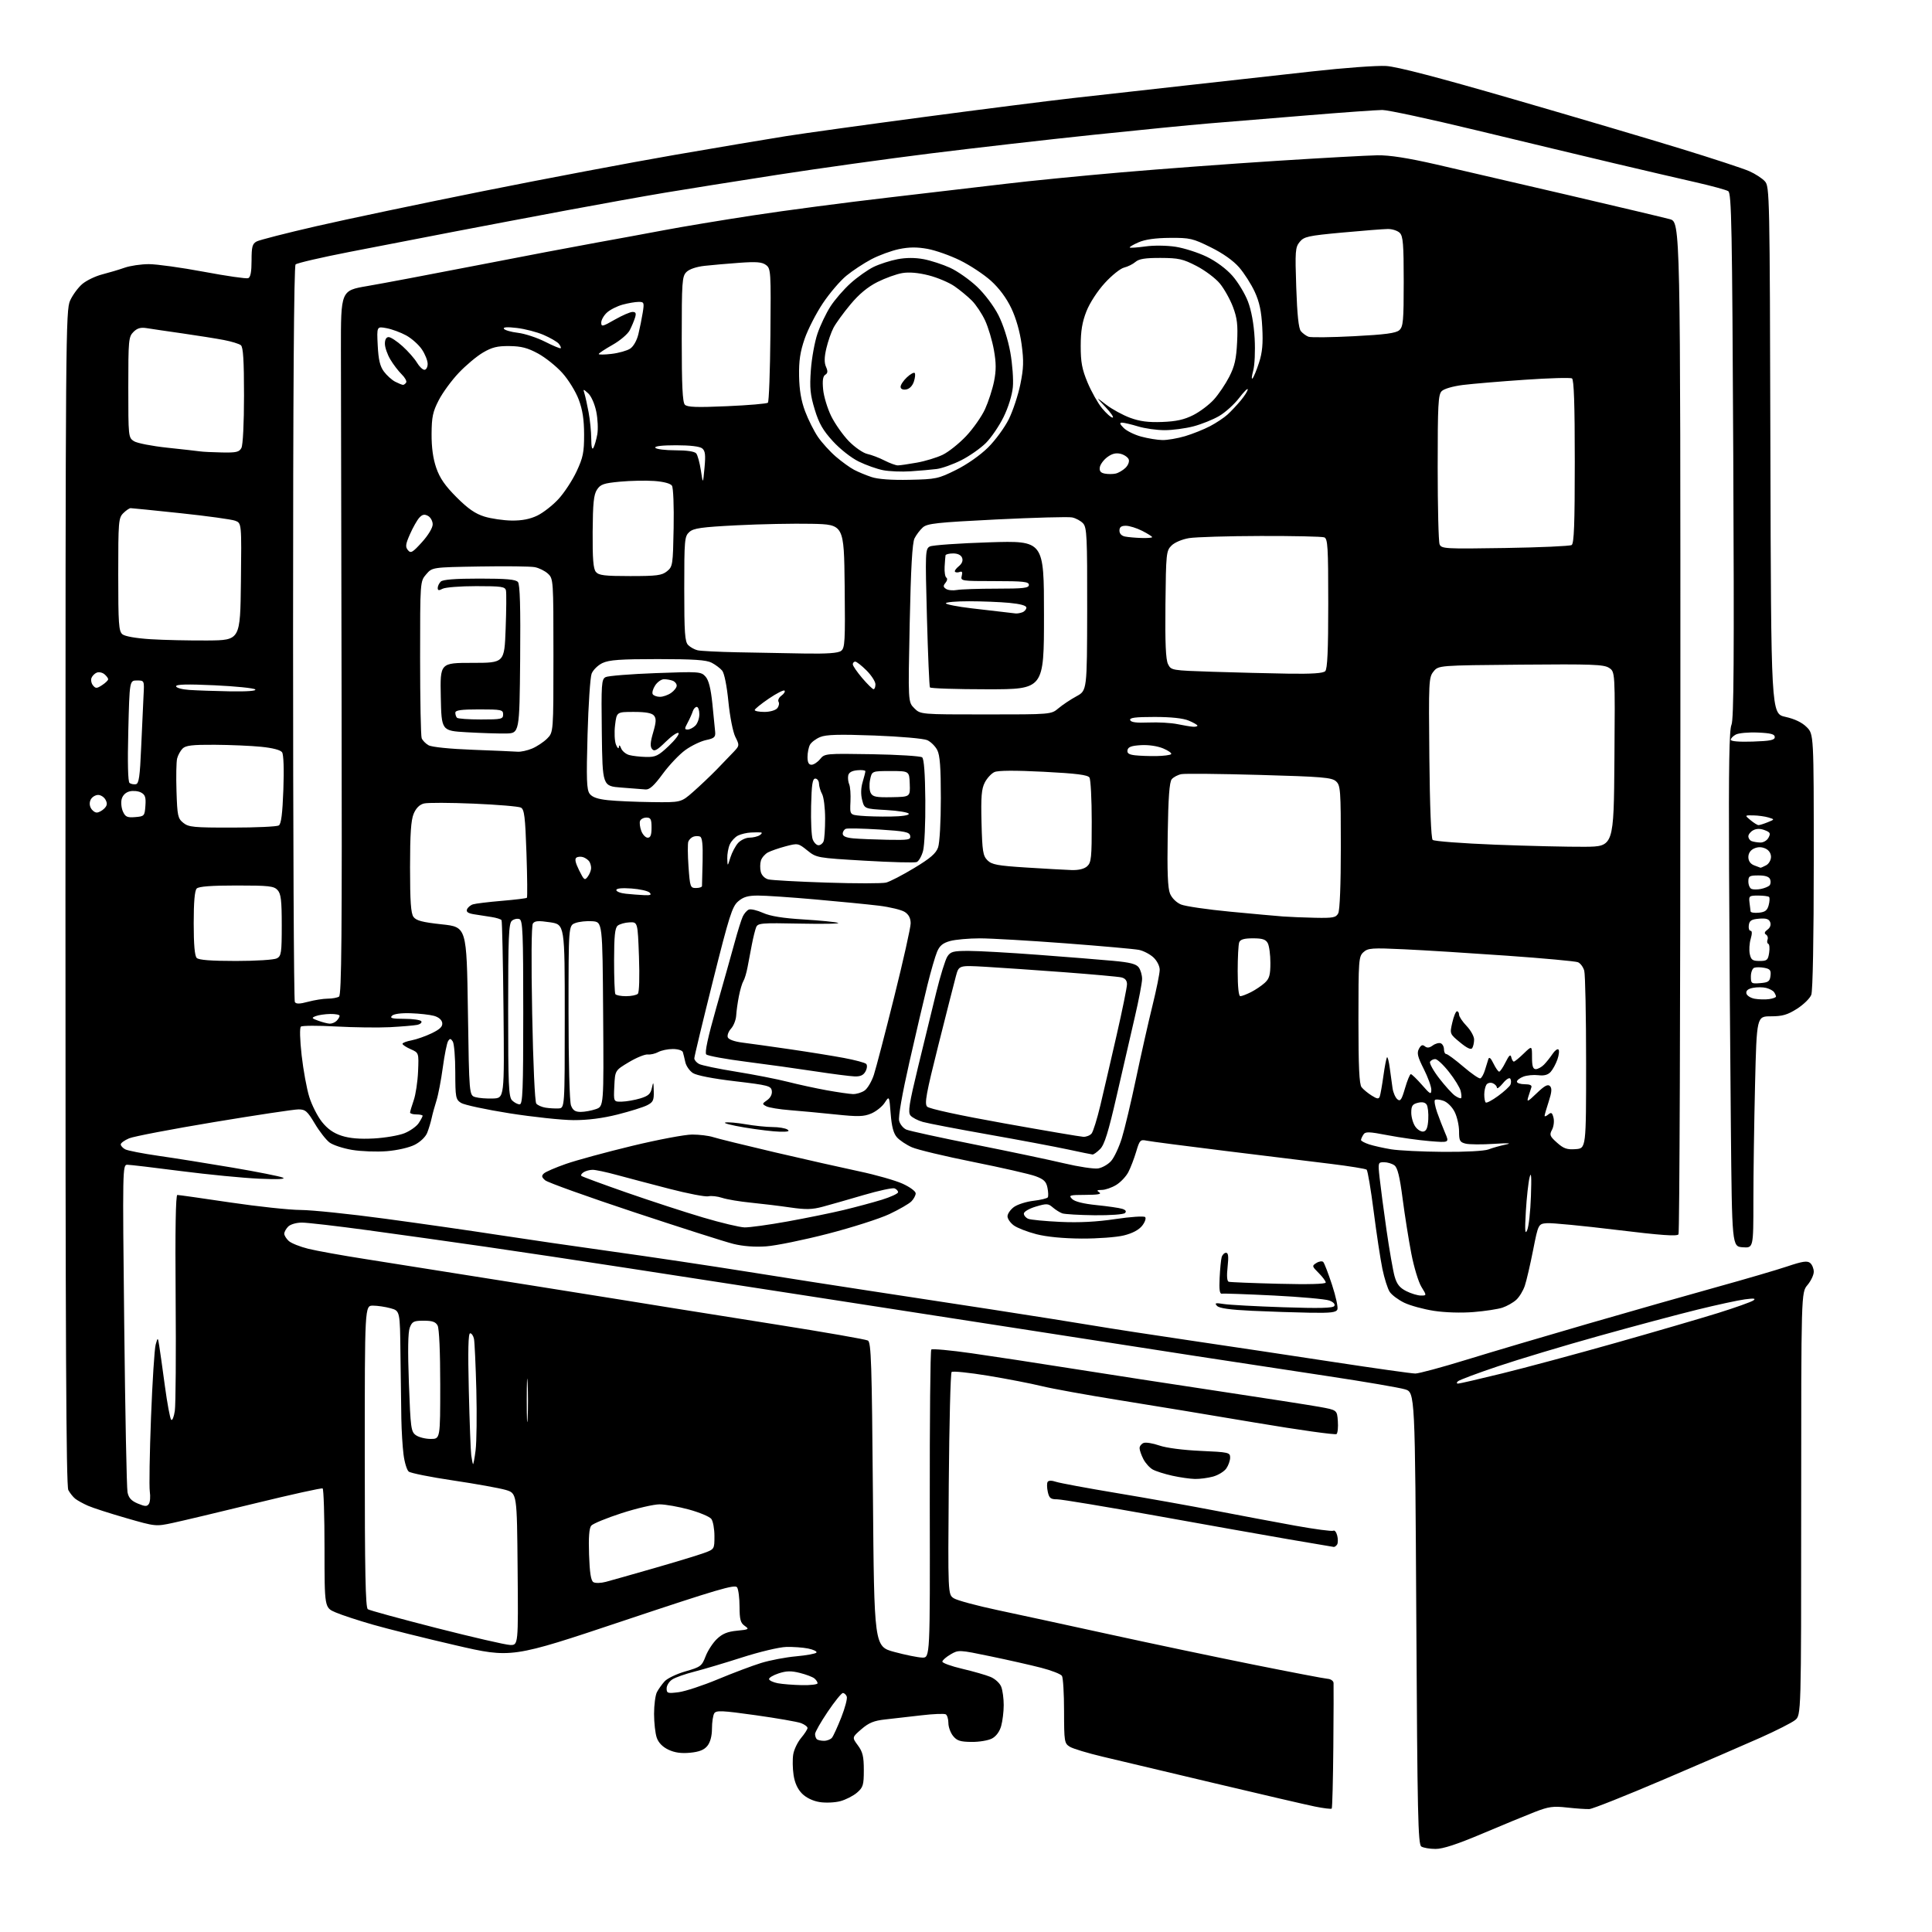 <?xml version="1.0" encoding="UTF-8" standalone="no"?>
<svg 
  version="1.1" 
  xmlns="http://www.w3.org/2000/svg" 
  xmlns:xlink="http://www.w3.org/1999/xlink" 
  xmlns:svg="http://www.w3.org/2000/svg"
  xmlns:rdf="http://www.w3.org/1999/02/22-rdf-syntax-ns#"
  xmlns:cc="http://creativecommons.org/ns#"
  xmlns:dc="http://purl.org/dc/elements/1.1/"
  viewBox="0 0 768 768"
  width="768"
  height="768"
>
<style>svg {background-color: white; }</style>"
<path stroke="none" fill="black" fill-rule="evenodd" d="M570.66,734.98C568.37,734.98 565.83,734.54 565.00,734.02C563.69,733.19 563.44,721.64 563.00,643.29C562.50,553.50 562.50,553.50 558.50,552.28C556.30,551.61 542.58,549.26 528.00,547.06C513.42,544.87 489.80,541.27 475.50,539.07C461.20,536.87 429.02,531.88 404.00,527.98C378.98,524.09 341.18,518.23 320.00,514.97C298.82,511.72 267.10,506.82 249.50,504.09C231.90,501.37 206.47,497.54 193.00,495.60C179.53,493.65 158.46,490.70 146.19,489.03C133.91,487.36 122.13,486.00 120.01,486.00C117.83,486.00 115.46,486.69 114.57,487.57C113.71,488.44 113.00,489.72 113.00,490.42C113.00,491.12 113.81,492.42 114.79,493.31C115.78,494.21 119.27,495.60 122.54,496.41C125.82,497.22 135.93,499.05 145.00,500.46C154.07,501.87 184.00,506.62 211.50,511.01C239.00,515.39 264.20,519.43 267.50,519.99C270.80,520.54 289.25,523.48 308.50,526.51C327.75,529.55 344.18,532.42 345.00,532.88C346.30,533.60 346.57,541.82 347.00,594.11C347.50,654.50 347.50,654.50 355.50,656.67C359.90,657.86 364.90,658.87 366.60,658.92C369.71,659.00 369.71,659.00 369.60,598.09C369.55,564.58 369.82,536.85 370.20,536.47C370.59,536.08 377.79,536.74 386.20,537.94C394.62,539.14 412.75,541.90 426.50,544.09C440.25,546.27 466.35,550.29 484.50,553.02C502.65,555.75 520.65,558.56 524.50,559.25C531.50,560.52 531.50,560.52 531.81,564.89C531.99,567.30 531.76,569.62 531.31,570.05C530.87,570.48 516.33,568.44 499.00,565.52C481.68,562.59 457.15,558.54 444.50,556.52C431.85,554.49 418.12,552.00 414.00,550.98C409.88,549.97 400.33,548.12 392.78,546.87C385.23,545.63 378.71,544.96 378.28,545.39C377.85,545.81 377.34,565.89 377.15,590.00C376.81,633.83 376.81,633.83 379.15,635.34C380.44,636.17 388.25,638.28 396.50,640.03C404.75,641.78 424.77,646.12 441.00,649.67C457.23,653.23 482.88,658.62 498.00,661.66C513.12,664.70 526.51,667.26 527.75,667.35C528.99,667.43 530.05,668.17 530.11,669.00C530.17,669.83 530.13,681.30 530.02,694.50C529.90,707.70 529.62,718.70 529.38,718.94C529.14,719.19 526.14,718.82 522.72,718.13C519.30,717.44 501.43,713.29 483.00,708.91C464.57,704.53 444.55,699.78 438.50,698.35C432.45,696.92 426.49,695.13 425.25,694.35C423.11,693.02 423.00,692.34 422.98,680.23C422.98,673.23 422.60,666.91 422.14,666.19C421.68,665.47 417.98,664.02 413.90,662.97C409.83,661.92 400.78,659.87 393.78,658.42C381.24,655.81 381.03,655.80 377.88,657.64C376.13,658.66 374.65,659.95 374.60,660.50C374.54,661.05 378.10,662.34 382.50,663.37C386.90,664.40 391.97,665.86 393.77,666.61C395.61,667.39 397.48,669.12 398.02,670.56C398.56,671.97 399.00,675.24 398.99,677.82C398.99,680.39 398.54,684.11 397.99,686.08C397.38,688.31 395.99,690.20 394.34,691.08C392.88,691.86 389.22,692.48 386.21,692.44C381.74,692.40 380.39,691.97 378.87,690.08C377.84,688.82 377.00,686.50 377.00,684.95C377.00,683.39 376.53,681.83 375.97,681.48C375.40,681.13 371.01,681.30 366.22,681.87C361.42,682.44 354.96,683.18 351.85,683.51C347.42,683.99 345.38,684.82 342.43,687.37C338.67,690.63 338.67,690.63 341.02,693.81C342.94,696.41 343.38,698.23 343.38,703.64C343.38,709.62 343.10,710.51 340.67,712.61C339.18,713.89 336.20,715.41 334.05,715.99C331.89,716.57 328.19,716.73 325.82,716.35C323.15,715.93 320.50,714.65 318.84,713.00C317.07,711.22 315.93,708.74 315.46,705.61C315.07,703.01 315.01,699.32 315.32,697.41C315.63,695.49 317.04,692.56 318.44,690.88C319.85,689.21 321.00,687.42 321.00,686.90C321.00,686.38 319.84,685.51 318.43,684.97C317.01,684.43 308.88,683.02 300.35,681.82C287.03,679.95 284.71,679.85 283.93,681.07C283.44,681.86 283.02,684.59 283.02,687.14C283.01,690.11 282.35,692.58 281.19,694.02C279.88,695.63 277.96,696.39 274.33,696.74C270.81,697.08 268.20,696.71 265.71,695.53C263.40,694.44 261.76,692.76 261.07,690.77C260.48,689.08 260.00,684.81 260.00,681.29C260.00,677.76 260.51,673.89 261.12,672.68C261.74,671.48 263.13,669.53 264.20,668.35C265.28,667.17 269.02,665.38 272.53,664.38C278.49,662.67 279.00,662.29 280.47,658.45C281.33,656.19 283.36,653.07 284.97,651.53C287.16,649.43 289.19,648.59 292.99,648.23C297.73,647.77 297.93,647.64 296.04,646.31C294.36,645.14 294.00,643.78 293.98,638.69C293.98,635.29 293.54,631.83 293.01,631.00C292.19,629.73 285.36,631.74 247.69,644.33C203.33,659.17 203.33,659.17 181.05,654.01C168.80,651.18 154.05,647.50 148.28,645.84C142.51,644.19 135.81,641.99 133.39,640.95C129.00,639.07 129.00,639.07 129.00,615.59C129.00,602.68 128.66,591.92 128.25,591.68C127.84,591.43 115.80,594.09 101.50,597.58C87.20,601.07 72.44,604.58 68.69,605.38C61.93,606.83 61.79,606.82 50.19,603.47C43.76,601.62 36.92,599.42 35.00,598.57C33.08,597.73 30.79,596.46 29.91,595.77C29.04,595.07 27.80,593.52 27.16,592.32C26.29,590.67 26.01,532.32 26.02,356.82C26.04,132.62 26.12,123.34 27.88,119.46C28.89,117.24 31.08,114.27 32.74,112.87C34.41,111.47 37.96,109.76 40.63,109.08C43.31,108.39 47.32,107.20 49.53,106.42C51.75,105.64 56.10,105.00 59.19,105.00C62.28,105.00 72.13,106.37 81.07,108.04C90.01,109.72 97.93,110.86 98.66,110.58C99.59,110.22 100.00,108.06 100.00,103.57C100.00,98.06 100.31,96.90 102.03,95.98C103.15,95.39 113.83,92.65 125.78,89.91C137.73,87.16 167.52,80.90 192.00,75.99C216.48,71.08 250.68,64.61 268.00,61.61C285.32,58.62 305.35,55.24 312.50,54.11C319.65,52.98 344.18,49.58 367.00,46.55C389.82,43.51 416.60,40.11 426.50,38.99C436.40,37.87 456.65,35.61 471.50,33.96C486.35,32.32 508.85,29.81 521.50,28.40C534.15,26.98 547.42,26.01 551.00,26.23C555.42,26.51 571.57,30.72 601.50,39.40C625.70,46.41 655.77,55.30 668.31,59.16C680.86,63.01 693.04,67.01 695.37,68.05C697.71,69.08 700.50,70.89 701.56,72.07C703.45,74.15 703.51,76.93 703.76,178.95C704.03,283.69 704.03,283.69 709.71,284.96C713.43,285.79 716.35,287.19 718.19,289.04C721.00,291.85 721.00,291.85 721.00,342.36C721.00,372.87 720.61,393.89 720.02,395.44C719.48,396.86 716.92,399.36 714.33,401.01C710.52,403.42 708.51,404.00 703.96,404.00C698.32,404.00 698.32,404.00 697.66,431.16C697.30,446.10 697.00,466.83 697.00,477.22C697.00,496.11 697.00,496.11 692.75,495.81C688.50,495.50 688.50,495.50 688.04,447.50C687.78,421.10 687.46,375.03 687.33,345.11C687.15,304.36 687.39,290.07 688.29,288.11C689.22,286.11 689.38,261.35 689.00,181.21C688.56,89.96 688.31,76.81 687.00,75.99C686.17,75.47 680.33,73.88 674.00,72.44C667.67,71.01 653.05,67.60 641.50,64.87C629.95,62.13 605.42,56.26 587.00,51.81C568.58,47.35 551.70,43.72 549.50,43.72C547.30,43.73 533.80,44.69 519.50,45.87C505.20,47.04 487.65,48.48 480.50,49.07C473.35,49.66 452.66,51.70 434.52,53.60C416.38,55.50 387.36,58.82 370.02,60.98C352.68,63.14 325.23,66.97 309.00,69.49C292.77,72.01 272.75,75.19 264.50,76.57C256.25,77.95 238.70,81.10 225.50,83.57C212.30,86.04 192.05,89.87 180.50,92.09C168.95,94.31 150.28,97.93 139.00,100.13C127.72,102.33 118.05,104.57 117.50,105.12C116.84,105.77 116.50,155.94 116.50,251.64C116.50,331.69 116.81,397.69 117.20,398.31C117.71,399.15 119.08,399.13 122.46,398.22C124.97,397.55 128.48,396.99 130.26,396.98C132.04,396.98 134.07,396.61 134.77,396.17C135.78,395.52 135.98,372.00 135.79,278.93C135.66,214.89 135.54,151.93 135.52,139.00C135.50,115.50 135.50,115.50 146.00,113.71C151.78,112.73 171.35,109.03 189.50,105.50C207.65,101.96 229.03,97.90 237.00,96.47C244.97,95.04 257.12,92.80 264.00,91.50C270.88,90.19 286.85,87.53 299.50,85.60C312.15,83.66 336.23,80.49 353.00,78.55C369.77,76.61 390.93,74.13 400.00,73.04C409.07,71.94 429.55,69.92 445.50,68.54C461.45,67.16 489.35,65.09 507.50,63.94C525.65,62.78 543.65,61.79 547.50,61.73C552.34,61.65 559.58,62.78 571.00,65.39C580.08,67.47 603.70,72.95 623.50,77.57C643.30,82.19 661.41,86.49 663.75,87.12C668.00,88.26 668.00,88.26 667.98,288.88C667.98,399.22 667.64,490.02 667.23,490.66C666.69,491.52 660.32,491.06 642.50,488.89C629.30,487.28 616.92,486.09 615.00,486.23C611.50,486.50 611.50,486.50 609.42,497.00C608.28,502.77 606.81,509.12 606.14,511.10C605.48,513.08 603.94,515.61 602.72,516.71C601.50,517.82 599.04,519.21 597.25,519.81C595.46,520.41 590.29,521.20 585.75,521.56C580.88,521.96 574.42,521.76 570.00,521.08C565.88,520.44 560.56,518.99 558.20,517.85C555.83,516.70 553.23,514.76 552.42,513.52C551.61,512.29 550.31,508.17 549.52,504.39C548.74,500.60 547.18,490.33 546.06,481.56C544.94,472.80 543.68,465.33 543.26,464.96C542.84,464.60 536.42,463.56 529.00,462.65C521.58,461.74 502.68,459.42 487.00,457.50C471.32,455.57 457.29,453.74 455.81,453.43C453.30,452.91 453.01,453.21 451.65,457.81C450.84,460.52 449.45,464.17 448.54,465.92C447.64,467.66 445.46,469.97 443.70,471.04C441.94,472.11 439.38,473.00 438.00,473.01C436.02,473.03 435.81,473.23 437.00,474.00C438.05,474.68 436.40,474.97 431.54,474.98C425.12,475.00 424.70,475.13 426.19,476.62C427.23,477.66 430.68,478.52 435.90,479.05C440.35,479.50 444.94,480.16 446.10,480.53C447.50,480.98 447.87,481.53 447.20,482.20C446.64,482.76 441.35,483.14 435.12,483.08C429.03,483.01 423.25,482.67 422.27,482.33C421.30,481.98 419.60,480.92 418.50,479.97C416.68,478.39 416.06,478.36 411.75,479.64C409.10,480.43 407.00,481.66 407.00,482.42C407.00,483.17 407.79,484.11 408.75,484.50C409.71,484.89 415.45,485.44 421.50,485.72C428.99,486.07 435.98,485.71 443.43,484.59C449.44,483.69 454.74,483.34 455.21,483.81C455.67,484.27 455.15,485.81 454.04,487.23C452.72,488.90 450.17,490.26 446.76,491.10C443.86,491.82 436.34,492.38 430.00,492.35C422.74,492.31 416.10,491.67 412.00,490.62C408.43,489.70 404.38,488.13 403.00,487.12C401.62,486.11 400.50,484.48 400.50,483.50C400.50,482.52 401.63,480.87 403.01,479.84C404.40,478.81 407.90,477.68 410.79,477.34C413.69,477.00 416.27,476.37 416.52,475.96C416.78,475.54 416.72,473.83 416.38,472.14C415.89,469.68 414.95,468.77 411.63,467.55C409.36,466.71 398.27,464.18 387.00,461.92C375.73,459.67 364.70,457.03 362.50,456.06C360.30,455.09 357.63,453.31 356.56,452.11C355.18,450.56 354.46,447.85 354.06,442.75C353.50,435.57 353.50,435.57 351.67,438.37C350.67,439.91 348.25,441.83 346.30,442.65C343.33,443.89 341.07,443.95 332.13,443.01C326.28,442.40 318.12,441.63 314.00,441.31C309.88,440.99 305.67,440.30 304.65,439.78C302.89,438.87 302.91,438.75 304.96,437.32C306.28,436.39 307.00,434.97 306.81,433.66C306.52,431.66 305.45,431.38 292.17,429.81C283.39,428.78 276.91,427.51 275.43,426.55C274.11,425.68 272.76,423.74 272.43,422.24C272.10,420.73 271.66,418.94 271.45,418.25C271.23,417.55 269.47,417.00 267.47,417.00C265.49,417.00 262.89,417.54 261.68,418.20C260.48,418.86 258.60,419.29 257.50,419.17C256.40,419.04 253.03,420.41 250.00,422.22C244.50,425.51 244.50,425.51 244.20,431.76C243.90,438.00 243.90,438.00 247.20,437.92C249.02,437.88 252.30,437.30 254.50,436.64C257.71,435.67 258.62,434.86 259.13,432.47C259.69,429.82 259.78,429.95 259.88,433.72C259.98,437.38 259.63,438.14 257.25,439.35C255.74,440.13 250.45,441.78 245.50,443.03C239.54,444.53 233.63,445.29 228.00,445.27C223.32,445.25 211.85,444.02 202.50,442.55C193.15,441.07 184.49,439.21 183.25,438.41C181.15,437.05 181.00,436.24 180.98,426.23C180.98,420.33 180.53,414.82 179.98,414.00C179.17,412.76 178.85,412.73 178.13,413.85C177.65,414.60 176.70,419.32 176.02,424.35C175.34,429.38 174.20,435.30 173.50,437.50C172.80,439.70 171.93,442.85 171.58,444.50C171.22,446.15 170.43,448.76 169.82,450.30C169.18,451.93 167.10,453.93 164.87,455.06C162.67,456.19 157.95,457.27 153.77,457.61C149.77,457.93 143.58,457.70 140.01,457.11C136.44,456.52 132.39,455.19 131.01,454.17C129.63,453.14 126.99,449.76 125.14,446.65C122.19,441.70 121.39,441.00 118.64,441.00C116.91,441.00 101.82,443.27 85.09,446.05C68.37,448.83 53.18,451.73 51.34,452.50C49.51,453.27 48.00,454.36 48.00,454.91C48.00,455.47 48.79,456.35 49.76,456.87C50.72,457.39 56.68,458.55 63.01,459.46C69.33,460.36 82.55,462.47 92.40,464.14C102.24,465.81 111.24,467.60 112.40,468.11C113.78,468.73 110.58,468.88 103.00,468.55C96.67,468.27 82.72,466.91 72.00,465.53C61.27,464.14 51.64,463.01 50.59,463.00C48.72,463.00 48.69,464.41 49.38,526.58C49.76,561.54 50.35,591.52 50.69,593.19C51.14,595.45 52.19,596.60 54.79,597.69C57.68,598.89 58.45,598.92 59.18,597.82C59.67,597.10 59.84,594.89 59.55,592.92C59.26,590.95 59.48,577.68 60.03,563.42C60.58,549.16 61.41,536.15 61.88,534.50C62.73,531.50 62.73,531.50 63.30,535.00C63.61,536.92 64.63,544.12 65.55,551.00C66.48,557.88 67.60,563.89 68.04,564.37C68.48,564.85 69.13,563.27 69.49,560.87C69.85,558.47 70.00,538.16 69.82,515.75C69.61,489.03 69.84,475.00 70.50,475.01C71.05,475.01 80.50,476.35 91.50,477.99C102.50,479.62 115.10,480.97 119.50,480.98C123.90,481.00 138.97,482.55 153.00,484.45C167.03,486.34 187.28,489.24 198.00,490.90C208.72,492.55 229.20,495.53 243.50,497.52C257.80,499.50 282.10,503.13 297.50,505.59C312.90,508.05 334.27,511.39 345.00,513.01C355.73,514.63 377.77,518.00 394.00,520.50C410.23,523.01 428.68,525.93 435.00,527.00C441.32,528.07 458.65,530.74 473.50,532.92C488.35,535.11 513.91,538.94 530.30,541.45C546.69,543.95 561.23,546.00 562.62,546.00C564.00,546.00 573.13,543.54 582.90,540.53C592.67,537.52 614.58,531.03 631.58,526.11C648.59,521.18 671.57,514.64 682.65,511.57C693.74,508.50 706.25,504.83 710.46,503.42C716.52,501.38 718.41,501.10 719.56,502.05C720.35,502.71 721.00,504.28 721.00,505.55C721.00,506.81 719.88,509.18 718.50,510.82C716.00,513.79 716.00,513.79 716.00,597.82C716.00,681.85 716.00,681.85 713.54,683.79C712.19,684.85 706.00,687.99 699.79,690.76C693.58,693.53 676.26,701.02 661.30,707.40C646.34,713.79 633.07,719.07 631.80,719.13C630.54,719.20 626.58,718.92 623.00,718.53C617.36,717.90 615.64,718.14 610.00,720.33C606.42,721.72 597.05,725.59 589.16,728.93C579.26,733.12 573.53,735.00 570.66,734.98zM327.54,692.00C328.76,692.00 330.20,691.44 330.74,690.75C331.29,690.06 332.95,686.42 334.44,682.65C335.92,678.89 336.90,675.18 336.60,674.40C336.31,673.63 335.61,673.00 335.06,673.00C334.51,673.00 331.80,676.35 329.03,680.45C326.26,684.56 324.00,688.53 324.00,689.29C324.00,690.05 324.30,690.97 324.67,691.33C325.03,691.70 326.33,692.00 327.54,692.00zM269.75,672.68C272.36,672.34 279.36,670.04 285.31,667.56C291.25,665.08 299.00,662.16 302.52,661.07C306.04,659.98 312.32,658.78 316.49,658.41C320.65,658.03 324.28,657.36 324.56,656.91C324.83,656.47 323.36,655.75 321.28,655.32C319.20,654.89 315.25,654.61 312.50,654.69C309.75,654.76 301.88,656.64 295.00,658.85C288.12,661.06 279.57,663.60 276.00,664.51C272.43,665.41 268.49,666.80 267.25,667.60C266.01,668.39 265.00,670.00 265.00,671.16C265.00,673.11 265.39,673.23 269.75,672.68zM318.75,669.87C322.19,669.94 325.00,669.61 325.00,669.12C325.00,668.64 324.43,667.77 323.74,667.20C323.04,666.62 320.45,665.64 317.99,665.02C314.50,664.14 312.61,664.18 309.50,665.20C307.30,665.92 305.59,666.96 305.71,667.50C305.83,668.05 307.40,668.78 309.21,669.12C311.02,669.46 315.31,669.80 318.75,669.87zM202.76,653.90C206.03,654.00 206.03,654.00 205.76,623.79C205.50,593.59 205.50,593.59 201.00,592.26C198.53,591.54 189.14,589.85 180.15,588.51C171.16,587.18 163.20,585.58 162.47,584.97C161.73,584.36 160.80,581.30 160.41,578.18C160.01,575.06 159.62,568.67 159.54,564.00C159.46,559.33 159.30,547.76 159.19,538.30C159.00,521.09 159.00,521.09 155.25,520.05C153.19,519.48 150.04,519.01 148.25,519.01C145.00,519.00 145.00,519.00 145.00,578.94C145.00,624.77 145.29,639.07 146.21,639.69C146.88,640.14 159.14,643.49 173.46,647.15C187.78,650.80 200.97,653.84 202.76,653.90zM240.87,628.80C242.87,628.27 251.47,625.83 260.00,623.38C268.52,620.93 277.41,618.23 279.75,617.38C284.00,615.83 284.00,615.83 284.00,610.61C284.00,607.73 283.44,604.66 282.75,603.78C282.06,602.89 278.10,601.23 273.94,600.08C269.78,598.94 264.48,598.00 262.17,598.00C259.86,598.00 253.07,599.58 247.09,601.51C241.11,603.45 235.68,605.68 235.02,606.48C234.20,607.47 233.92,611.15 234.16,618.00C234.40,625.17 234.90,628.32 235.87,628.92C236.64,629.40 238.85,629.34 240.87,628.80zM530.19,614.93C529.81,614.89 521.85,613.54 512.50,611.93C503.15,610.32 479.26,606.08 459.42,602.50C439.58,598.93 421.95,596.00 420.25,596.00C417.63,596.00 417.06,595.54 416.51,593.02C416.15,591.39 416.12,589.61 416.45,589.08C416.82,588.48 418.07,588.46 419.77,589.04C421.27,589.54 432.14,591.56 443.92,593.52C455.70,595.48 473.25,598.61 482.92,600.48C492.59,602.35 506.94,605.04 514.80,606.47C522.67,607.89 529.52,608.80 530.02,608.49C530.53,608.17 531.22,609.04 531.56,610.40C531.91,611.77 531.89,613.36 531.54,613.94C531.18,614.52 530.57,614.97 530.19,614.93zM475.00,587.91C473.07,587.87 469.02,587.29 466.00,586.62C462.98,585.95 459.49,584.85 458.26,584.17C457.03,583.50 455.34,581.63 454.51,580.02C453.68,578.41 453.00,576.45 453.00,575.66C453.00,574.86 453.72,573.94 454.60,573.60C455.48,573.26 458.29,573.72 460.85,574.61C463.59,575.57 470.32,576.44 477.25,576.75C488.43,577.25 489.00,577.38 489.00,579.41C489.00,580.59 488.31,582.54 487.47,583.74C486.63,584.94 484.27,586.39 482.22,586.96C480.17,587.52 476.93,587.95 475.00,587.91zM189.06,576.50C189.47,573.20 189.60,562.40 189.35,552.50C189.09,542.60 188.67,533.49 188.42,532.25C188.17,531.01 187.48,530.00 186.89,530.00C186.13,530.00 185.98,536.84 186.36,552.75C186.66,565.26 187.10,576.85 187.33,578.50C187.56,580.15 187.87,581.73 188.02,582.00C188.17,582.27 188.64,579.80 189.06,576.50zM171.22,572.00C175.00,572.00 175.00,572.00 175.00,550.43C175.00,537.48 174.59,528.10 173.96,526.93C173.18,525.46 171.86,525.00 168.44,525.00C164.47,525.00 163.83,525.32 162.89,527.75C162.18,529.59 162.06,536.91 162.54,549.78C163.20,567.81 163.38,569.15 165.35,570.53C166.50,571.34 169.14,572.00 171.22,572.00zM209.74,563.79C209.93,560.11 209.93,553.81 209.74,549.79C209.55,545.78 209.40,548.80 209.39,556.50C209.39,564.20 209.55,567.48 209.74,563.79zM579.62,550.00C580.19,550.00 588.04,548.19 597.07,545.97C606.11,543.76 626.33,538.32 642.00,533.89C657.67,529.46 676.12,524.07 683.00,521.93C689.88,519.78 696.17,517.53 697.00,516.94C698.11,516.14 697.24,516.03 693.62,516.51C690.93,516.87 682.42,518.71 674.71,520.61C667.00,522.50 649.40,527.20 635.60,531.06C621.79,534.91 603.75,540.33 595.50,543.11C587.25,545.88 580.07,548.57 579.55,549.08C578.95,549.66 578.98,550.00 579.62,550.00zM520.78,521.83C515.13,521.74 504.78,521.39 497.79,521.07C488.97,520.66 484.68,520.06 483.79,519.11C482.71,517.96 483.14,517.84 486.50,518.37C488.70,518.72 499.32,519.29 510.10,519.65C524.46,520.13 529.88,520.00 530.41,519.15C530.84,518.45 530.08,517.60 528.44,516.98C526.97,516.42 517.03,515.53 506.35,514.99C495.67,514.46 486.38,514.13 485.72,514.26C484.84,514.43 484.59,512.70 484.82,508.00C484.99,504.43 485.36,500.71 485.63,499.75C485.91,498.79 486.69,498.00 487.37,498.00C488.28,498.00 488.44,499.49 487.99,503.60C487.59,507.21 487.75,509.32 488.44,509.52C489.02,509.70 497.94,510.06 508.25,510.32C520.09,510.62 527.00,510.44 527.00,509.82C527.00,509.28 525.74,507.58 524.20,506.04C521.50,503.35 521.47,503.19 523.31,502.04C524.37,501.38 525.59,501.21 526.02,501.67C526.45,502.13 528.02,506.21 529.51,510.75C531.00,515.29 531.95,519.67 531.64,520.50C531.17,521.71 529.11,521.97 520.78,521.83zM564.83,515.00C567.16,515.00 567.16,515.00 565.04,511.56C563.87,509.67 562.06,503.71 561.02,498.31C559.98,492.92 558.42,483.10 557.56,476.50C556.42,467.69 555.55,464.17 554.31,463.25C553.38,462.56 551.52,462.00 550.18,462.00C547.78,462.00 547.75,462.11 548.42,468.25C548.79,471.69 550.02,480.98 551.15,488.90C552.29,496.82 553.74,505.14 554.38,507.40C555.27,510.51 556.39,511.92 559.03,513.25C560.94,514.21 563.55,515.00 564.83,515.00zM304.53,495.45C300.04,495.77 295.34,495.41 291.50,494.46C288.20,493.64 270.43,487.96 252.00,481.85C233.57,475.74 217.70,470.04 216.72,469.19C215.28,467.93 215.19,467.41 216.22,466.45C216.92,465.80 220.88,464.10 225.00,462.66C229.12,461.22 240.92,458.01 251.22,455.52C261.52,453.03 272.28,451.00 275.15,451.00C278.01,451.00 281.74,451.46 283.43,452.01C285.12,452.57 296.18,455.29 308.00,458.06C319.82,460.82 334.90,464.22 341.50,465.62C348.10,467.01 355.86,469.22 358.75,470.52C361.66,471.83 364.00,473.55 364.00,474.37C364.00,475.19 363.22,476.64 362.27,477.59C361.32,478.54 357.38,480.81 353.52,482.63C349.66,484.45 338.64,487.97 329.03,490.45C319.42,492.93 308.40,495.18 304.53,495.45zM607.08,489.00C607.70,487.62 608.37,481.55 608.57,475.50C608.84,467.64 608.69,465.50 608.04,468.00C607.55,469.93 606.88,476.00 606.55,481.50C606.10,489.30 606.22,490.95 607.08,489.00zM296.00,487.91C297.93,487.95 305.57,486.90 313.00,485.56C320.43,484.22 330.47,482.17 335.32,481.01C340.17,479.84 347.03,478.00 350.57,476.91C354.11,475.81 357.00,474.47 357.00,473.93C357.00,473.38 356.37,472.70 355.60,472.40C354.83,472.10 349.32,473.29 343.35,475.04C337.38,476.80 330.10,478.87 327.17,479.66C322.86,480.83 320.39,480.89 314.17,479.99C309.95,479.37 302.90,478.52 298.50,478.08C294.10,477.65 288.96,476.79 287.08,476.17C285.21,475.55 282.73,475.27 281.58,475.55C280.44,475.82 273.43,474.48 266.00,472.55C258.57,470.63 249.16,468.14 245.07,467.03C240.98,465.91 236.70,465.01 235.57,465.02C234.43,465.02 232.84,465.45 232.03,465.96C231.22,466.47 230.80,467.13 231.10,467.43C231.40,467.73 239.48,470.71 249.07,474.06C258.66,477.40 272.35,481.87 279.50,483.98C286.65,486.10 294.07,487.87 296.00,487.91zM436.50,464.47C438.15,464.21 440.50,462.87 441.71,461.49C442.93,460.10 444.84,456.02 445.95,452.42C447.07,448.81 449.61,438.13 451.60,428.68C453.59,419.23 456.52,406.24 458.11,399.81C459.70,393.38 461.00,386.94 461.00,385.51C461.00,384.01 459.93,381.91 458.49,380.57C457.10,379.29 454.52,377.95 452.74,377.59C450.96,377.24 437.80,376.06 423.50,374.98C409.20,373.90 393.90,373.01 389.50,373.01C385.10,373.01 379.78,373.49 377.67,374.07C374.77,374.88 373.51,375.93 372.49,378.38C371.74,380.17 370.02,386.10 368.67,391.56C367.31,397.03 364.08,410.84 361.49,422.25C358.63,434.87 357.03,443.99 357.42,445.53C357.77,446.93 359.06,448.50 360.28,449.03C361.50,449.56 373.75,452.23 387.50,454.97C401.25,457.71 417.23,461.07 423.00,462.44C428.77,463.81 434.85,464.72 436.50,464.47zM434.30,458.93C433.86,458.89 429.45,457.99 424.50,456.92C419.55,455.86 405.38,453.19 393.00,451.00C380.62,448.81 368.86,446.56 366.86,445.99C364.86,445.43 362.64,444.27 361.93,443.42C360.87,442.14 361.38,438.83 364.93,424.19C367.29,414.46 370.55,401.10 372.17,394.50C373.79,387.90 375.78,381.49 376.58,380.25C377.87,378.27 378.89,378.00 385.05,378.00C388.91,378.00 401.38,378.70 412.78,379.56C424.18,380.41 437.52,381.48 442.43,381.94C449.24,382.56 451.66,383.19 452.68,384.57C453.40,385.57 454.00,387.62 454.00,389.13C454.00,390.64 452.71,397.41 451.13,404.19C449.56,410.96 446.31,425.05 443.92,435.50C440.58,450.07 439.05,455.02 437.33,456.75C436.10,457.99 434.73,458.97 434.30,458.93zM573.68,457.88C582.49,457.95 590.05,457.54 591.68,456.92C593.23,456.32 596.30,455.45 598.50,454.99C601.23,454.41 599.76,454.32 593.84,454.70C589.07,455.01 584.01,454.97 582.59,454.61C580.31,454.04 580.00,453.45 580.00,449.73C580.00,447.40 579.21,443.93 578.25,442.01C577.24,439.99 575.35,438.12 573.77,437.57C572.27,437.05 570.75,436.91 570.41,437.26C570.06,437.61 570.46,439.83 571.29,442.20C572.12,444.56 573.55,448.24 574.46,450.37C576.13,454.25 576.13,454.25 568.32,453.61C564.02,453.26 556.53,452.21 551.69,451.28C544.01,449.81 542.75,449.78 541.95,451.05C541.44,451.85 541.02,452.80 541.02,453.17C541.01,453.54 542.46,454.32 544.25,454.91C546.04,455.49 549.98,456.37 553.00,456.87C556.02,457.36 565.33,457.82 573.68,457.88zM626.33,456.80C630.50,456.50 630.50,456.50 630.50,422.50C630.50,403.80 630.17,387.31 629.76,385.86C629.35,384.41 628.23,382.90 627.26,382.50C626.29,382.10 613.58,380.93 599.00,379.90C584.42,378.87 566.09,377.72 558.25,377.36C545.34,376.75 543.81,376.86 542.00,378.50C540.10,380.22 540.00,381.58 540.00,405.46C540.00,424.08 540.32,431.03 541.25,432.19C541.94,433.06 543.73,434.54 545.24,435.49C547.46,436.89 548.08,436.96 548.48,435.86C548.75,435.11 549.41,431.41 549.93,427.64C550.45,423.87 551.10,420.57 551.36,420.30C551.63,420.04 552.13,422.00 552.47,424.66C552.81,427.32 553.31,430.92 553.57,432.65C553.84,434.38 554.69,436.33 555.48,436.98C556.66,437.96 557.17,437.21 558.52,432.58C559.41,429.51 560.45,426.99 560.82,426.98C561.19,426.98 563.17,428.89 565.22,431.23C568.53,435.03 568.94,435.25 568.97,433.22C568.99,431.97 567.64,428.25 565.98,424.95C563.52,420.09 563.16,418.58 564.05,416.92C564.85,415.42 565.48,415.15 566.40,415.92C567.30,416.66 568.21,416.57 569.54,415.59C570.57,414.84 572.00,414.45 572.71,414.72C573.42,414.99 574.00,416.07 574.00,417.11C574.00,418.15 574.41,419.00 574.92,419.00C575.42,419.00 578.46,421.25 581.67,423.99C584.88,426.74 587.92,428.84 588.44,428.68C588.95,428.51 589.78,427.05 590.27,425.44C590.76,423.82 591.37,421.83 591.64,421.02C591.96,420.01 592.62,420.57 593.68,422.77C594.54,424.54 595.56,426.00 595.94,426.00C596.32,426.00 597.47,424.31 598.49,422.25C599.86,419.49 600.46,418.96 600.75,420.25C600.97,421.21 601.43,422.00 601.78,422.00C602.12,422.00 603.89,420.56 605.70,418.80C609.00,415.61 609.00,415.61 609.00,420.30C609.00,423.81 609.38,425.00 610.50,425.00C611.33,425.00 612.79,424.20 613.75,423.23C614.71,422.25 616.24,420.34 617.14,418.98C618.04,417.62 619.11,416.81 619.51,417.20C619.91,417.58 619.72,419.35 619.10,421.13C618.48,422.91 617.27,425.15 616.41,426.10C615.33,427.29 613.80,427.70 611.49,427.41C609.65,427.19 606.98,427.44 605.57,427.97C604.16,428.51 603.00,429.41 603.00,429.98C603.00,430.54 604.40,431.00 606.11,431.00C608.18,431.00 609.06,431.42 608.74,432.25C608.49,432.94 607.94,434.62 607.52,436.00C606.85,438.24 607.21,438.08 610.89,434.55C613.96,431.60 615.28,430.88 616.13,431.73C616.98,432.58 616.86,434.14 615.64,437.87C614.74,440.62 614.00,443.18 614.00,443.56C614.00,443.94 614.66,443.70 615.46,443.03C616.66,442.04 617.03,442.27 617.54,444.32C617.89,445.69 617.62,447.84 616.95,449.09C615.86,451.13 616.07,451.68 618.94,454.24C621.58,456.59 622.90,457.05 626.33,456.80zM148.58,452.56C153.02,452.32 158.51,451.38 160.77,450.48C163.03,449.57 165.58,447.76 166.44,446.45C167.30,445.14 168.00,443.83 168.00,443.54C168.00,443.24 166.88,443.00 165.50,443.00C164.12,443.00 163.01,442.66 163.01,442.25C163.02,441.84 163.67,439.66 164.45,437.41C165.24,435.16 166.02,429.98 166.19,425.91C166.50,418.50 166.50,418.50 163.25,417.07C161.46,416.28 160.00,415.32 160.00,414.93C160.00,414.54 161.62,413.92 163.61,413.55C165.59,413.17 169.21,411.90 171.65,410.72C174.94,409.11 176.01,408.06 175.79,406.60C175.61,405.39 174.35,404.32 172.50,403.81C170.85,403.36 166.70,402.89 163.27,402.78C159.44,402.65 156.56,403.04 155.82,403.78C154.86,404.74 155.92,405.00 160.74,405.00C164.12,405.00 167.15,405.44 167.48,405.97C167.81,406.50 167.05,407.15 165.79,407.41C164.53,407.66 159.68,408.07 155.00,408.32C150.32,408.56 140.65,408.43 133.50,408.04C126.35,407.64 120.10,407.67 119.61,408.10C119.08,408.56 119.21,413.30 119.91,419.53C120.57,425.38 121.93,432.81 122.94,436.04C123.94,439.27 126.20,443.73 127.96,445.95C130.19,448.76 132.57,450.44 135.83,451.49C139.03,452.52 143.05,452.86 148.58,452.56zM430.63,451.90C431.80,451.95 433.28,451.37 433.92,450.60C434.56,449.83 436.13,444.77 437.42,439.35C438.71,433.93 441.61,421.39 443.88,411.47C446.15,401.55 448.00,392.45 448.00,391.24C448.00,389.77 447.25,388.87 445.75,388.53C444.51,388.24 434.27,387.32 423.00,386.47C411.73,385.63 397.70,384.66 391.83,384.32C381.16,383.71 381.16,383.71 379.99,388.03C379.35,390.41 376.21,402.74 373.02,415.43C368.16,434.75 367.44,438.73 368.55,439.91C369.36,440.76 381.39,443.37 399.19,446.55C415.31,449.44 429.46,451.84 430.63,451.90zM310.00,449.87C307.52,449.82 301.23,449.07 296.00,448.20C290.77,447.33 287.32,446.44 288.33,446.22C289.34,446.00 292.97,446.31 296.41,446.91C299.85,447.51 304.65,448.01 307.08,448.02C309.51,448.02 312.18,448.47 313.00,449.00C314.08,449.70 313.25,449.94 310.00,449.87zM565.85,449.80C567.04,449.57 567.57,448.24 567.76,444.99C567.90,442.52 567.61,439.88 567.12,439.11C566.52,438.20 565.33,437.95 563.61,438.38C561.46,438.92 561.00,439.62 561.00,442.30C561.00,444.09 561.72,446.58 562.60,447.83C563.47,449.09 564.94,449.97 565.85,449.80zM230.83,442.00C232.41,442.00 235.12,441.50 236.86,440.90C240.02,439.80 240.02,439.80 239.76,403.15C239.50,366.50 239.50,366.50 235.44,366.20C233.21,366.04 230.17,366.36 228.69,366.93C226.00,367.95 226.00,367.95 226.00,402.41C226.00,422.38 226.41,437.95 226.98,439.43C227.71,441.37 228.66,442.00 230.83,442.00zM222.00,440.62C224.50,440.50 224.50,440.50 224.50,404.00C224.50,367.50 224.50,367.50 218.64,366.62C214.03,365.93 212.58,366.03 211.83,367.12C211.25,367.97 211.14,381.79 211.55,403.00C211.92,422.74 212.62,438.01 213.18,438.69C213.71,439.35 215.35,440.07 216.82,440.31C218.30,440.55 220.62,440.69 222.00,440.62zM206.57,439.00C207.78,439.00 208.00,433.46 208.00,402.47C208.00,370.78 207.80,365.86 206.49,365.36C205.66,365.04 204.31,365.33 203.49,366.01C202.22,367.06 202.00,372.41 202.00,401.55C202.00,431.41 202.20,436.06 203.57,437.43C204.44,438.29 205.79,439.00 206.57,439.00zM595.51,435.67C597.90,433.93 600.11,431.90 600.43,431.16C600.75,430.42 600.72,429.36 600.38,428.80C600.02,428.22 598.73,429.02 597.41,430.64C596.12,432.21 595.06,432.99 595.04,432.36C595.02,431.73 594.25,430.93 593.33,430.57C592.41,430.22 591.29,430.51 590.85,431.22C590.40,431.92 590.02,433.66 590.02,435.08C590.01,436.50 590.26,437.93 590.59,438.25C590.91,438.58 593.13,437.41 595.51,435.67zM196.00,436.67C200.50,436.50 200.50,436.50 200.15,401.50C199.96,382.25 199.61,366.18 199.37,365.79C199.13,365.40 197.37,364.84 195.46,364.54C193.56,364.24 190.45,363.76 188.55,363.46C186.09,363.08 185.25,362.51 185.64,361.50C185.94,360.72 187.01,359.81 188.02,359.49C189.03,359.17 194.17,358.55 199.44,358.10C204.72,357.66 209.22,357.11 209.45,356.88C209.68,356.66 209.60,348.69 209.28,339.19C208.79,324.72 208.43,321.77 207.08,321.04C206.20,320.57 197.76,319.86 188.34,319.46C178.92,319.06 170.00,319.03 168.54,319.40C166.76,319.85 165.39,321.22 164.43,323.50C163.37,326.05 163.00,331.54 163.00,344.78C163.00,358.32 163.33,363.07 164.37,364.49C165.44,365.96 167.92,366.61 175.62,367.44C185.50,368.50 185.50,368.50 186.00,401.96C186.50,435.41 186.50,435.41 189.00,436.13C190.38,436.52 193.53,436.77 196.00,436.67zM580.81,436.52C581.05,436.29 580.96,434.99 580.63,433.64C580.29,432.30 578.20,428.90 575.98,426.10C573.77,423.29 571.32,421.00 570.54,421.00C569.76,421.00 568.83,421.47 568.47,422.05C568.12,422.62 569.74,425.57 572.08,428.61C574.42,431.64 577.25,434.76 578.36,435.54C579.47,436.32 580.57,436.76 580.81,436.52zM339.03,434.91C340.42,434.96 342.52,434.32 343.70,433.50C344.88,432.67 346.53,429.86 347.38,427.25C348.23,424.64 351.87,410.70 355.46,396.28C359.06,381.86 362.00,368.70 362.00,367.05C362.00,365.01 361.25,363.56 359.68,362.53C358.40,361.69 353.79,360.57 349.43,360.03C345.07,359.50 333.62,358.37 324.00,357.53C314.38,356.68 304.16,355.99 301.31,356.00C297.33,356.00 295.48,356.54 293.43,358.31C291.05,360.35 289.89,364.04 283.37,390.04C279.32,406.23 276.00,420.02 276.00,420.70C276.00,421.38 276.85,422.39 277.90,422.95C278.94,423.50 285.58,424.89 292.65,426.02C299.72,427.16 308.92,428.96 313.11,430.03C317.29,431.10 324.27,432.61 328.61,433.40C332.95,434.18 337.64,434.86 339.03,434.91zM339.71,427.89C337.95,427.83 330.88,426.92 324.00,425.87C317.12,424.82 304.81,423.10 296.63,422.06C288.46,421.02 281.31,419.71 280.75,419.15C280.07,418.47 281.38,412.38 284.81,400.32C287.60,390.52 290.86,378.93 292.05,374.57C293.23,370.21 294.67,365.63 295.24,364.38C295.81,363.13 296.92,361.86 297.70,361.56C298.49,361.26 301.02,361.86 303.32,362.89C306.21,364.19 311.20,365.00 319.47,365.50C326.05,365.90 332.21,366.51 333.16,366.86C334.11,367.21 327.33,367.34 318.09,367.15C302.50,366.83 301.24,366.94 300.56,368.65C300.16,369.67 299.40,372.75 298.87,375.50C298.35,378.25 297.57,382.32 297.15,384.54C296.73,386.76 295.99,389.22 295.50,390.00C295.01,390.78 294.22,393.47 293.73,395.96C293.23,398.46 292.75,401.92 292.65,403.66C292.55,405.40 291.64,407.74 290.62,408.87C289.59,410.00 289.00,411.57 289.31,412.36C289.64,413.22 291.98,414.06 295.18,414.46C298.11,414.82 306.57,416.01 314.00,417.09C321.43,418.17 331.09,419.73 335.47,420.55C339.85,421.37 343.83,422.43 344.31,422.91C344.81,423.41 344.70,424.69 344.06,425.89C343.24,427.41 342.03,427.97 339.71,427.89zM585.23,416.64C584.74,417.40 583.16,416.66 580.39,414.37C576.28,410.98 576.28,410.97 577.31,406.49C577.87,404.02 578.71,402.00 579.17,402.00C579.63,402.00 580.00,402.61 580.00,403.35C580.00,404.10 581.35,406.12 583.00,407.84C584.65,409.57 585.99,412.00 585.98,413.24C585.98,414.48 585.64,416.01 585.23,416.64zM131.05,406.92C131.90,406.96 133.14,406.46 133.80,405.80C134.46,405.14 135.00,404.24 135.00,403.80C135.00,403.36 133.31,403.03 131.25,403.07C129.19,403.11 126.61,403.49 125.53,403.91C123.74,404.61 123.84,404.79 126.53,405.76C128.16,406.36 130.20,406.88 131.05,406.92zM703.25,397.16C704.76,396.95 705.99,396.49 705.98,396.14C705.98,395.79 705.64,395.01 705.23,394.41C704.83,393.81 703.42,393.05 702.10,392.72C700.78,392.38 698.40,392.37 696.80,392.69C694.85,393.08 694.01,393.79 694.21,394.88C694.39,395.76 695.86,396.72 697.51,397.02C699.16,397.31 701.74,397.38 703.25,397.16zM248.86,396.00C250.92,396.00 253.03,395.57 253.55,395.05C254.11,394.50 254.29,388.41 254.00,380.30C253.50,366.50 253.50,366.50 250.22,366.65C248.42,366.73 246.31,367.33 245.53,367.97C244.45,368.87 244.12,372.12 244.11,381.75C244.10,388.67 244.33,394.72 244.61,395.17C244.89,395.63 246.80,396.00 248.86,396.00zM493.05,396.00C493.63,396.00 495.54,395.27 497.30,394.38C499.06,393.49 501.51,391.84 502.75,390.71C504.60,389.02 505.00,387.59 505.00,382.76C505.00,379.52 504.53,376.00 503.96,374.93C503.16,373.43 501.85,373.00 498.07,373.00C494.56,373.00 493.05,373.44 492.61,374.58C492.27,375.45 492.00,380.63 492.00,386.08C492.00,392.34 492.39,396.00 493.05,396.00zM699.75,390.81C702.96,390.54 703.54,390.12 703.80,387.88C704.06,385.71 703.63,385.16 701.37,384.73C699.86,384.44 698.04,384.43 697.31,384.71C696.59,384.99 696.00,386.54 696.00,388.17C696.00,390.97 696.19,391.10 699.75,390.81zM93.77,382.00C101.76,382.00 108.99,381.54 110.07,380.96C111.81,380.03 112.00,378.77 112.00,367.79C112.00,357.90 111.69,355.32 110.35,353.83C108.89,352.22 106.96,352.00 94.05,352.00C83.99,352.00 79.02,352.38 78.20,353.20C77.39,354.01 77.00,358.53 77.00,367.00C77.00,375.47 77.39,379.99 78.20,380.80C79.02,381.62 83.93,382.00 93.77,382.00zM699.47,382.00C702.43,382.00 702.82,381.66 703.26,378.75C703.53,376.96 703.38,375.36 702.93,375.19C702.48,375.01 702.34,374.27 702.62,373.54C702.91,372.80 702.63,371.89 702.01,371.51C701.24,371.03 701.42,370.41 702.60,369.55C703.67,368.77 704.08,367.64 703.67,366.58C703.18,365.31 702.07,364.96 699.26,365.19C696.24,365.44 695.44,365.94 695.18,367.75C695.00,368.99 695.31,370.00 695.86,370.00C696.52,370.00 696.53,371.12 695.92,373.25C695.40,375.04 695.24,377.74 695.57,379.25C696.07,381.58 696.67,382.00 699.47,382.00zM522.71,364.83C529.92,364.98 531.06,364.76 531.96,363.07C532.60,361.88 533.00,351.64 533.00,336.72C533.00,313.94 532.87,312.19 531.08,310.58C529.41,309.06 525.59,308.74 500.69,308.04C485.02,307.60 471.05,307.46 469.63,307.73C468.22,308.00 466.48,308.91 465.78,309.76C464.86,310.87 464.41,317.01 464.18,331.76C463.94,346.49 464.20,353.07 465.10,355.23C465.83,357.00 467.63,358.78 469.46,359.55C471.17,360.26 479.98,361.55 489.04,362.41C498.09,363.27 507.52,364.13 510.00,364.31C512.48,364.50 518.20,364.73 522.71,364.83zM699.18,362.81C701.67,362.57 702.52,361.91 703.08,359.81C703.47,358.34 703.54,356.87 703.23,356.56C702.92,356.25 700.97,356.00 698.89,356.00C695.36,356.00 695.14,356.18 695.45,358.75C695.63,360.26 695.82,361.87 695.89,362.31C695.95,362.76 697.43,362.99 699.18,362.81zM255.95,355.83C258.61,355.96 259.13,355.73 258.21,354.81C257.56,354.16 254.32,353.43 251.01,353.19C247.17,352.92 245.00,353.14 245.00,353.82C245.00,354.40 246.69,355.06 248.75,355.27C250.81,355.49 254.05,355.74 255.95,355.83zM700.00,353.37C701.38,353.09 702.90,352.47 703.38,352.00C703.87,351.52 703.99,350.43 703.66,349.57C703.26,348.50 701.77,348.00 699.03,348.00C695.43,348.00 695.00,348.26 695.00,350.42C695.00,351.75 695.56,353.07 696.25,353.36C696.94,353.65 698.62,353.65 700.00,353.37zM276.65,353.00C277.94,353.00 279.02,352.66 279.05,352.25C279.08,351.84 279.19,347.34 279.30,342.26C279.44,335.64 279.15,332.89 278.25,332.54C277.56,332.28 276.36,332.31 275.58,332.61C274.79,332.91 273.92,333.78 273.62,334.54C273.33,335.30 273.36,339.77 273.69,344.46C274.27,352.59 274.41,353.00 276.65,353.00zM352.24,350.84C353.75,350.46 358.77,347.86 363.40,345.06C369.85,341.17 372.07,339.25 372.91,336.84C373.53,335.06 374.00,326.60 374.00,317.30C374.00,305.06 373.64,300.20 372.57,298.15C371.79,296.63 370.01,294.87 368.61,294.23C367.19,293.58 357.90,292.77 347.60,292.38C333.52,291.86 328.41,292.00 326.03,292.99C324.32,293.69 322.49,295.08 321.96,296.07C321.43,297.06 321.00,299.25 321.00,300.93C321.00,303.07 321.48,304.00 322.59,304.00C323.46,304.00 325.00,302.99 326.01,301.75C327.81,299.54 328.17,299.51 346.64,299.81C356.99,299.99 365.96,300.55 366.57,301.06C367.31,301.67 367.74,307.59 367.83,318.20C367.91,327.11 367.50,336.14 366.93,338.25C366.36,340.37 365.22,342.36 364.39,342.68C363.56,343.00 354.27,342.76 343.74,342.14C324.78,341.03 324.57,340.99 320.93,338.07C317.33,335.17 317.16,335.14 312.33,336.41C309.62,337.13 306.45,338.23 305.27,338.85C304.10,339.48 302.84,340.93 302.48,342.07C302.12,343.21 302.09,345.23 302.42,346.56C302.78,347.98 304.01,349.21 305.42,349.57C306.73,349.90 317.19,350.48 328.65,350.85C340.12,351.23 350.73,351.22 352.24,350.84zM233.67,348.44C234.40,347.44 234.99,345.92 234.98,345.06C234.98,344.20 234.64,343.02 234.23,342.43C233.83,341.84 232.78,341.09 231.91,340.77C231.03,340.45 229.81,340.50 229.18,340.89C228.38,341.38 228.68,342.86 230.19,345.92C232.17,349.92 232.44,350.11 233.67,348.44zM425.92,345.86C428.80,345.95 430.98,345.42 432.17,344.35C433.80,342.87 434.00,340.93 433.98,326.60C433.98,317.74 433.57,309.87 433.08,309.09C432.40,308.03 427.93,307.46 414.85,306.79C403.45,306.21 396.75,306.25 395.30,306.91C394.09,307.46 392.36,309.33 391.47,311.06C390.16,313.60 389.91,316.68 390.17,327.08C390.46,338.42 390.74,340.19 392.53,341.98C394.26,343.71 396.53,344.13 408.03,344.86C415.44,345.33 423.49,345.78 425.92,345.86zM699.82,344.94C699.99,344.97 701.00,344.53 702.07,343.96C703.13,343.40 704.00,341.89 704.00,340.62C704.00,339.19 703.14,337.92 701.75,337.29C700.23,336.61 698.77,336.62 697.25,337.30C695.84,337.94 695.00,339.20 695.00,340.69C695.00,342.22 695.80,343.39 697.25,343.97C698.49,344.47 699.64,344.90 699.82,344.94zM290.35,340.85C290.98,338.84 292.36,336.26 293.40,335.10C294.45,333.95 296.48,332.99 297.90,332.98C299.33,332.98 301.18,332.53 302.00,332.00C302.82,331.47 303.05,330.98 302.50,330.91C301.95,330.84 300.15,330.85 298.50,330.94C296.85,331.02 294.54,331.56 293.36,332.15C292.18,332.74 290.72,334.32 290.11,335.66C289.50,337.00 289.05,339.54 289.10,341.30C289.21,344.50 289.21,344.50 290.35,340.85zM630.00,336.61C641.50,336.50 641.50,336.50 641.76,301.78C642.03,267.06 642.03,267.06 639.63,265.49C637.55,264.13 632.90,263.96 604.53,264.21C571.82,264.50 571.82,264.50 569.85,266.94C567.96,269.27 567.89,270.76 568.19,301.14C568.38,320.58 568.89,333.28 569.50,333.87C570.05,334.41 581.30,335.26 594.50,335.78C607.70,336.29 623.67,336.66 630.00,336.61zM325.37,336.00C326.15,336.00 327.06,335.29 327.39,334.42C327.73,333.55 328.00,329.47 328.00,325.35C328.00,321.24 327.46,316.89 326.81,315.68C326.15,314.48 325.59,312.60 325.56,311.50C325.53,310.40 324.87,309.50 324.09,309.50C322.98,309.50 322.63,311.82 322.43,320.41C322.29,326.41 322.57,332.38 323.06,333.66C323.55,334.95 324.59,336.00 325.37,336.00zM699.71,334.92C700.97,334.97 702.40,334.13 703.01,332.99C703.92,331.27 703.70,330.84 701.47,329.99C699.73,329.33 698.23,329.34 696.93,330.04C695.87,330.60 695.00,331.69 695.00,332.45C695.00,333.21 695.56,334.06 696.25,334.34C696.94,334.62 698.50,334.88 699.71,334.92zM352.82,333.83C361.22,333.98 362.11,333.83 361.81,332.25C361.53,330.75 359.76,330.39 349.49,329.74C342.89,329.33 336.94,329.20 336.25,329.46C335.56,329.72 335.00,330.60 335.00,331.41C335.00,332.42 336.35,333.01 339.25,333.27C341.59,333.48 347.70,333.73 352.82,333.83zM257.48,333.00C258.59,333.00 259.00,331.92 259.00,329.00C259.00,325.65 258.67,325.00 256.97,325.00C255.85,325.00 254.71,325.60 254.43,326.33C254.15,327.06 254.38,328.86 254.93,330.33C255.49,331.80 256.64,333.00 257.48,333.00zM92.36,328.98C101.79,328.98 110.10,328.59 110.83,328.13C111.78,327.52 112.29,323.50 112.64,313.89C112.94,305.75 112.74,299.93 112.13,299.04C111.50,298.13 108.40,297.32 103.81,296.86C99.79,296.45 91.47,296.10 85.32,296.06C76.44,296.01 73.82,296.32 72.57,297.57C71.71,298.43 70.74,300.21 70.41,301.51C70.08,302.81 69.97,308.67 70.16,314.53C70.47,324.30 70.69,325.34 72.86,327.09C74.98,328.81 76.97,329.00 92.36,328.98zM699.05,328.00C699.50,328.00 701.14,327.49 702.68,326.86C705.50,325.72 705.50,325.72 703.00,324.96C701.62,324.54 698.92,324.17 697.00,324.13C693.50,324.07 693.50,324.07 695.86,326.03C697.16,327.11 698.59,328.00 699.05,328.00zM53.76,324.81C57.38,324.51 57.51,324.36 57.80,320.31C58.05,316.94 57.71,315.92 56.07,315.04C54.96,314.44 52.90,314.24 51.51,314.59C49.94,314.98 48.75,316.16 48.36,317.68C48.02,319.04 48.26,321.27 48.88,322.63C49.84,324.74 50.59,325.07 53.76,324.81zM354.00,324.59C358.45,324.54 361.40,324.09 361.26,323.50C361.13,322.95 357.11,322.27 352.32,322.00C343.62,321.50 343.62,321.50 342.72,318.02C342.14,315.78 342.21,313.24 342.91,310.90C343.51,308.90 344.00,306.95 344.00,306.57C344.00,306.19 342.54,306.01 340.76,306.19C338.58,306.40 337.40,307.09 337.17,308.31C336.99,309.30 337.17,310.88 337.58,311.81C337.99,312.74 338.21,315.83 338.07,318.69C337.82,323.88 337.82,323.88 342.16,324.28C344.55,324.51 349.88,324.65 354.00,324.59zM38.46,323.00C39.23,323.00 40.56,322.29 41.43,321.43C42.61,320.25 42.74,319.39 41.96,317.93C41.39,316.87 40.07,316.00 39.01,316.00C37.96,316.00 36.67,316.78 36.13,317.72C35.52,318.82 35.52,320.10 36.12,321.22C36.64,322.20 37.70,323.00 38.46,323.00zM259.11,318.85C270.72,319.00 270.72,319.00 275.56,314.75C278.22,312.41 282.45,308.40 284.95,305.84C287.45,303.27 290.52,300.09 291.76,298.76C293.96,296.41 293.98,296.26 292.31,292.92C291.35,291.00 290.14,284.86 289.55,278.90C288.93,272.61 287.92,267.60 287.07,266.58C286.29,265.64 284.40,264.22 282.87,263.43C280.75,262.34 275.69,262.00 261.45,262.00C246.58,262.00 242.13,262.32 239.49,263.57C237.67,264.43 235.73,266.35 235.17,267.82C234.62,269.29 233.89,280.19 233.56,292.03C233.06,309.80 233.20,313.89 234.38,315.51C235.40,316.89 237.51,317.64 241.66,318.08C244.87,318.43 252.72,318.77 259.11,318.85zM354.46,316.90C361.83,316.76 361.83,316.76 361.64,311.63C361.46,306.50 361.46,306.50 354.02,306.50C346.58,306.50 346.58,306.50 345.87,309.97C345.48,311.88 345.60,314.25 346.13,315.24C346.93,316.75 348.29,317.02 354.46,316.90zM256.63,313.82C255.46,313.72 251.12,313.38 247.00,313.07C239.50,312.50 239.50,312.50 239.23,291.30C238.98,271.86 239.11,270.01 240.73,269.17C241.70,268.66 250.62,267.95 260.55,267.58C277.86,266.93 278.68,266.98 280.43,268.93C281.72,270.35 282.54,273.59 283.18,279.73C283.68,284.55 284.18,289.60 284.29,290.94C284.47,293.01 283.93,293.50 280.66,294.19C278.55,294.64 274.86,296.41 272.47,298.13C270.08,299.84 266.02,304.12 263.45,307.62C260.02,312.30 258.20,313.95 256.63,313.82zM54.00,311.74C55.22,311.53 55.62,308.76 56.12,296.99C56.46,289.02 56.88,279.80 57.06,276.50C57.39,270.50 57.39,270.50 54.44,270.50C51.50,270.50 51.50,270.50 51.00,290.50C50.68,303.26 50.86,310.77 51.50,311.25C52.05,311.66 53.17,311.88 54.00,311.74zM256.81,300.90C260.59,300.99 261.68,300.46 265.80,296.57C268.38,294.14 270.14,291.81 269.72,291.39C269.30,290.97 267.02,292.53 264.64,294.86C261.17,298.27 260.11,298.84 259.21,297.76C258.39,296.76 258.49,295.06 259.64,291.16C260.85,287.03 260.92,285.61 259.97,284.46C259.12,283.44 256.69,283.00 251.95,283.00C245.14,283.00 245.14,283.00 244.50,288.25C244.14,291.14 244.31,294.62 244.86,296.00C245.43,297.40 245.93,297.84 246.01,297.00C246.10,295.97 246.38,296.12 246.91,297.48C247.34,298.56 248.77,299.76 250.09,300.13C251.42,300.50 254.44,300.85 256.81,300.90zM459.68,300.55C462.53,300.50 465.17,300.17 465.54,299.79C465.91,299.42 464.49,298.40 462.38,297.51C460.10,296.56 456.51,296.03 453.53,296.21C449.78,296.43 448.44,296.92 448.20,298.18C447.96,299.43 448.74,299.96 451.19,300.24C453.01,300.45 456.83,300.59 459.68,300.55zM205.78,298.82C207.04,298.92 209.62,298.35 211.52,297.56C213.42,296.76 216.11,294.98 217.49,293.60C220.00,291.09 220.00,291.09 220.00,260.58C220.00,230.55 219.97,230.05 217.82,228.05C216.63,226.94 214.27,225.77 212.57,225.45C210.88,225.13 201.02,225.01 190.66,225.19C171.82,225.50 171.82,225.50 169.41,228.31C167.00,231.11 167.00,231.11 167.00,261.47C167.00,278.17 167.28,292.56 167.62,293.45C167.96,294.33 169.19,295.60 170.37,296.26C171.63,296.97 178.85,297.71 188.00,298.05C196.53,298.37 204.53,298.72 205.78,298.82zM696.75,294.79C703.73,294.56 705.50,294.20 705.50,293.00C705.50,291.84 703.95,291.43 698.77,291.20C695.07,291.04 691.13,291.40 690.02,291.99C688.91,292.58 688.00,293.52 688.00,294.07C688.00,294.69 691.37,294.97 696.75,294.79zM201.00,291.58C197.97,291.62 191.00,291.40 185.50,291.08C175.50,290.50 175.50,290.50 175.22,277.00C174.94,263.50 174.94,263.50 187.72,263.50C200.50,263.50 200.50,263.50 201.00,250.00C201.28,242.57 201.34,235.71 201.13,234.75C200.81,233.21 199.42,233.00 189.32,233.00C183.02,233.00 177.00,233.47 175.93,234.04C174.47,234.82 174.00,234.75 174.00,233.74C174.00,233.00 174.54,231.86 175.20,231.20C176.02,230.38 180.88,230.00 190.58,230.00C201.37,230.00 205.03,230.33 205.89,231.37C206.70,232.34 206.95,241.28 206.77,262.12C206.50,291.50 206.50,291.50 201.00,291.58zM273.37,290.00C274.19,290.00 275.56,289.29 276.43,288.43C277.29,287.56 278.00,285.54 278.00,283.93C278.00,282.32 277.54,281.00 276.97,281.00C276.40,281.00 275.69,281.79 275.39,282.75C275.09,283.71 274.18,285.74 273.37,287.25C272.06,289.68 272.06,290.00 273.37,290.00zM474.25,288.89C475.21,288.95 476.00,288.75 476.00,288.45C476.00,288.15 474.44,287.25 472.53,286.45C470.28,285.51 465.52,285.00 458.95,285.00C451.30,285.00 448.94,285.30 449.26,286.25C449.56,287.13 451.74,287.41 456.59,287.21C460.39,287.05 465.52,287.34 468.00,287.85C470.48,288.36 473.29,288.83 474.25,288.89zM191.17,286.00C199.33,286.00 200.00,285.85 200.00,284.00C200.00,282.14 199.33,282.00 190.50,282.00C183.25,282.00 181.00,282.32 181.00,283.33C181.00,284.07 181.30,284.97 181.67,285.33C182.03,285.70 186.31,286.00 191.17,286.00zM391.88,284.00C417.85,284.00 417.85,284.00 420.77,281.54C422.37,280.19 425.58,278.05 427.90,276.79C432.11,274.50 432.11,274.50 432.17,242.20C432.22,213.43 432.04,209.71 430.56,208.07C429.65,207.06 427.66,205.98 426.16,205.68C424.65,205.38 411.13,205.75 396.12,206.49C372.31,207.68 368.56,208.09 366.81,209.68C365.70,210.68 364.23,212.62 363.54,214.00C362.65,215.76 362.08,225.79 361.62,247.78C360.97,279.06 360.97,279.06 363.44,281.53C365.91,284.00 365.91,284.00 391.88,284.00zM303.88,283.00C306.05,283.00 308.29,282.36 308.96,281.54C309.63,280.74 309.86,279.59 309.49,278.98C309.11,278.37 309.63,277.26 310.65,276.52C311.67,275.77 312.21,274.88 311.86,274.53C311.51,274.18 308.71,275.61 305.63,277.70C302.55,279.79 300.02,281.84 300.01,282.25C300.01,282.66 301.74,283.00 303.88,283.00zM262.34,277.00C263.56,277.00 265.56,276.30 266.78,275.44C268.00,274.59 269.00,273.29 269.00,272.55C269.00,271.82 268.29,270.94 267.42,270.61C266.55,270.27 264.98,270.00 263.94,270.00C262.90,270.00 261.32,271.11 260.44,272.46C259.55,273.81 259.12,275.38 259.47,275.96C259.83,276.53 261.12,277.00 262.34,277.00zM91.45,274.82C98.31,274.93 102.04,274.65 101.45,274.06C100.93,273.54 93.64,272.80 85.25,272.41C74.43,271.91 70.00,272.02 70.00,272.80C70.00,273.41 72.33,274.06 75.25,274.26C78.14,274.46 85.43,274.71 91.45,274.82zM40.59,272.35C41.92,271.48 43.00,270.43 43.00,270.01C43.00,269.59 42.33,268.69 41.51,268.01C40.69,267.33 39.33,267.04 38.49,267.37C37.65,267.69 36.69,268.65 36.37,269.49C36.04,270.33 36.32,271.68 36.98,272.48C38.03,273.74 38.49,273.72 40.59,272.35zM347.25,273.97C347.66,273.99 348.00,273.12 348.00,272.03C348.00,270.95 346.41,268.48 344.47,266.53C342.52,264.59 340.50,263.00 339.97,263.00C339.44,263.00 339.00,263.49 339.00,264.08C339.00,264.67 340.69,267.13 342.75,269.55C344.81,271.96 346.84,273.95 347.25,273.97zM392.56,274.00C380.22,274.00 369.91,273.66 369.66,273.25C369.41,272.84 368.87,260.29 368.47,245.36C367.77,219.39 367.82,218.17 369.62,217.24C370.65,216.70 381.29,215.96 393.25,215.58C415.00,214.90 415.00,214.90 415.00,244.45C415.00,274.00 415.00,274.00 392.56,274.00zM512.05,267.79C521.51,267.94 525.96,267.64 526.80,266.80C527.67,265.93 528.00,258.56 528.00,239.91C528.00,217.40 527.80,214.14 526.42,213.61C525.55,213.27 514.19,213.03 501.17,213.06C488.15,213.09 475.33,213.48 472.67,213.91C469.90,214.37 466.93,215.63 465.68,216.88C463.60,218.95 463.50,219.98 463.28,240.27C463.12,255.65 463.40,262.19 464.31,264.00C465.54,266.48 465.69,266.50 482.03,267.04C491.09,267.33 504.60,267.67 512.05,267.79zM319.56,259.78C328.73,259.94 333.13,259.63 334.33,258.75C335.87,257.62 336.01,255.15 335.77,233.00C335.50,208.50 335.50,208.50 322.66,208.22C315.60,208.07 302.21,208.33 292.92,208.81C278.78,209.53 275.69,209.97 274.01,211.49C272.12,213.20 272.00,214.54 272.00,234.08C272.00,251.63 272.24,255.10 273.57,256.43C274.43,257.29 276.12,258.23 277.32,258.50C278.52,258.78 285.57,259.14 293.00,259.29C300.43,259.44 312.38,259.66 319.56,259.78zM82.50,254.60C95.50,254.50 95.50,254.50 95.77,231.23C96.04,207.96 96.04,207.96 93.50,207.00C92.10,206.47 82.40,205.13 71.92,204.02C61.45,202.91 52.46,202.00 51.94,202.00C51.42,202.00 50.10,202.90 49.00,204.00C47.12,205.88 47.00,207.33 47.00,228.38C47.00,247.97 47.21,250.93 48.65,252.13C49.66,252.96 54.05,253.73 59.90,254.10C65.18,254.43 75.35,254.65 82.50,254.60zM403.67,243.85C404.31,243.93 405.55,243.73 406.42,243.39C407.29,243.06 408.00,242.22 408.00,241.54C408.00,240.73 405.64,240.07 401.25,239.65C397.54,239.30 390.34,239.01 385.25,239.01C380.16,239.00 376.00,239.36 376.00,239.81C376.00,240.25 380.61,241.16 386.25,241.82C391.89,242.48 397.85,243.17 399.50,243.36C401.15,243.55 403.03,243.77 403.67,243.85zM380.38,234.53C381.96,234.24 389.04,234.00 396.12,234.00C406.90,234.00 409.00,233.76 409.00,232.50C409.00,231.24 406.82,231.00 395.38,231.00C382.09,231.00 381.78,230.95 382.31,228.92C382.69,227.46 382.46,226.99 381.52,227.35C380.79,227.63 379.95,227.61 379.64,227.31C379.33,227.00 379.99,226.02 381.10,225.12C382.41,224.06 382.89,222.87 382.45,221.74C382.03,220.64 380.72,220.00 378.89,220.00C377.30,220.00 375.94,220.34 375.86,220.75C375.78,221.16 375.62,223.20 375.50,225.28C375.38,227.36 375.69,229.31 376.19,229.62C376.69,229.93 376.55,230.84 375.86,231.67C374.87,232.86 374.91,233.34 376.06,234.10C376.85,234.63 378.79,234.82 380.38,234.53zM250.51,229.00C261.10,229.00 263.10,228.74 265.14,227.09C267.41,225.25 267.51,224.59 267.78,209.84C267.94,201.24 267.65,193.87 267.11,193.07C266.53,192.19 263.83,191.47 260.10,191.20C256.76,190.96 250.63,191.08 246.48,191.47C239.96,192.08 238.71,192.51 237.31,194.65C236.01,196.63 235.67,200.03 235.59,211.41C235.52,222.15 235.84,226.10 236.87,227.34C238.01,228.72 240.31,229.00 250.51,229.00zM167.73,215.53C170.23,212.77 172.00,209.82 172.00,208.44C172.00,207.14 171.16,205.62 170.13,205.07C168.71,204.31 167.87,204.49 166.66,205.82C165.79,206.78 164.13,209.72 162.97,212.35C161.21,216.32 161.07,217.38 162.15,218.68C163.29,220.06 163.97,219.68 167.73,215.53zM598.26,217.84C612.14,217.62 624.06,217.08 624.75,216.66C625.71,216.06 626.00,208.33 626.00,183.50C626.00,160.85 625.67,150.91 624.89,150.43C624.28,150.05 615.84,150.29 606.14,150.96C596.44,151.62 585.39,152.55 581.60,153.02C577.61,153.52 574.02,154.55 573.10,155.48C571.71,156.86 571.50,160.83 571.50,185.79C571.50,201.58 571.84,215.34 572.26,216.37C572.99,218.14 574.35,218.22 598.26,217.84zM453.75,213.86C456.09,213.94 458.00,213.78 458.00,213.52C458.00,213.26 456.22,212.13 454.04,211.02C451.86,209.91 448.94,209.00 447.54,209.00C445.70,209.00 445.00,209.53 445.00,210.93C445.00,212.14 445.84,213.02 447.25,213.29C448.49,213.53 451.41,213.79 453.75,213.86zM203.43,206.93C207.49,206.98 210.71,206.35 213.60,204.95C215.93,203.82 219.71,200.87 222.00,198.38C224.30,195.89 227.53,190.96 229.19,187.42C231.78,181.88 232.20,179.82 232.19,172.74C232.18,166.77 231.59,162.93 230.04,158.80C228.86,155.66 225.94,150.92 223.54,148.26C221.15,145.60 216.81,142.12 213.88,140.53C209.76,138.29 207.21,137.62 202.53,137.57C197.72,137.51 195.58,138.04 191.99,140.15C189.50,141.61 185.16,145.25 182.34,148.24C179.51,151.22 175.94,156.10 174.41,159.08C172.05,163.65 171.60,165.75 171.56,172.50C171.53,177.87 172.14,182.31 173.42,186.00C174.83,190.07 176.93,193.11 181.49,197.67C186.04,202.23 188.94,204.23 192.58,205.35C195.28,206.18 200.17,206.89 203.43,206.93zM280.05,186.00C280.53,180.85 280.35,179.24 279.14,178.25C278.18,177.46 274.37,177.00 268.75,177.00C263.09,177.00 260.11,177.36 260.50,178.00C260.84,178.55 264.41,179.00 268.44,179.00C273.09,179.00 276.12,179.46 276.77,180.25C277.32,180.94 278.15,183.97 278.61,187.00C279.44,192.50 279.44,192.50 280.05,186.00zM361.55,190.73C372.07,190.51 372.97,190.32 380.05,186.80C384.44,184.62 389.67,180.95 392.77,177.88C395.67,175.01 399.39,169.92 401.04,166.58C402.68,163.24 404.74,157.01 405.61,152.74C406.91,146.37 407.00,143.52 406.11,136.90C405.42,131.82 403.90,126.48 402.00,122.50C400.05,118.42 397.16,114.54 393.88,111.58C391.08,109.07 385.57,105.43 381.64,103.50C377.72,101.57 371.89,99.51 368.70,98.93C364.51,98.17 361.37,98.20 357.39,99.02C354.37,99.65 349.42,101.46 346.40,103.05C343.38,104.64 338.90,107.59 336.44,109.61C333.98,111.62 329.77,116.55 327.09,120.56C324.41,124.57 321.16,130.92 319.86,134.67C318.08,139.85 317.54,143.43 317.65,149.50C317.75,155.08 318.47,159.31 320.04,163.50C321.28,166.80 323.57,171.37 325.13,173.66C326.70,175.95 329.89,179.47 332.24,181.50C334.58,183.52 337.85,185.88 339.50,186.75C341.15,187.62 344.30,188.93 346.50,189.65C349.06,190.50 354.49,190.89 361.55,190.73zM443.50,188.25C444.60,188.00 446.35,186.98 447.39,185.98C448.45,184.96 449.02,183.48 448.68,182.61C448.35,181.76 446.90,180.76 445.46,180.40C443.61,179.94 442.03,180.33 440.16,181.72C438.70,182.81 437.36,184.63 437.19,185.77C436.97,187.27 437.52,187.96 439.19,188.27C440.46,188.51 442.40,188.50 443.50,188.25zM362.00,187.35C358.43,187.59 353.50,187.39 351.05,186.91C348.60,186.43 344.23,184.88 341.36,183.47C338.38,182.02 333.94,178.52 331.07,175.38C327.13,171.07 325.54,168.30 323.87,162.79C322.08,156.92 321.82,154.26 322.33,147.10C322.67,142.35 323.86,135.82 324.98,132.57C326.09,129.32 328.40,124.49 330.11,121.83C331.82,119.17 335.42,115.01 338.13,112.58C340.83,110.15 344.96,107.23 347.30,106.09C349.65,104.96 353.92,103.58 356.78,103.04C360.21,102.39 363.78,102.39 367.18,103.03C370.02,103.57 374.75,105.11 377.68,106.45C380.61,107.79 385.41,111.17 388.36,113.95C391.44,116.86 395.06,121.68 396.90,125.30C398.78,129.00 400.72,135.07 401.61,140.04C402.45,144.69 402.91,150.94 402.62,153.92C402.32,157.10 400.80,162.00 398.93,165.79C397.18,169.34 394.02,173.98 391.91,176.09C389.79,178.21 385.38,181.29 382.11,182.95C378.83,184.60 374.43,186.17 372.33,186.44C370.22,186.70 365.57,187.12 362.00,187.35zM356.90,185.00C357.71,185.00 361.11,184.51 364.44,183.91C367.77,183.32 372.40,181.91 374.72,180.79C377.05,179.67 381.23,176.33 384.03,173.38C386.82,170.42 390.21,165.60 391.56,162.66C392.90,159.72 394.52,154.74 395.15,151.60C396.03,147.23 396.01,144.28 395.09,139.11C394.42,135.38 392.85,130.11 391.59,127.39C390.33,124.68 387.96,121.12 386.32,119.48C384.68,117.84 381.58,115.28 379.42,113.79C377.26,112.30 372.66,110.35 369.18,109.46C365.06,108.41 361.40,108.09 358.68,108.55C356.38,108.93 351.93,110.54 348.79,112.11C344.91,114.07 341.47,116.92 338.04,121.05C335.26,124.38 332.24,128.55 331.32,130.31C330.40,132.06 329.12,135.75 328.48,138.50C327.66,142.02 327.62,144.19 328.35,145.82C329.13,147.57 329.06,148.35 328.06,148.97C327.12,149.54 326.87,151.28 327.21,154.82C327.47,157.59 328.91,162.34 330.40,165.39C331.90,168.44 335.05,172.92 337.41,175.36C339.78,177.79 343.08,180.08 344.76,180.45C346.43,180.81 349.52,181.99 351.61,183.06C353.71,184.13 356.09,185.00 356.90,185.00zM88.21,179.86C93.91,179.98 95.09,179.71 95.96,178.07C96.57,176.93 97.00,168.33 97.00,157.19C97.00,143.24 96.67,137.98 95.75,137.23C95.06,136.67 92.03,135.74 89.00,135.16C85.97,134.58 78.55,133.40 72.50,132.53C66.45,131.67 60.05,130.73 58.29,130.44C55.91,130.06 54.55,130.45 53.04,131.96C51.12,133.88 51.00,135.21 51.00,153.98C51.00,173.60 51.04,173.98 53.25,175.38C54.49,176.17 60.45,177.33 66.50,177.97C72.55,178.61 78.40,179.27 79.50,179.43C80.60,179.60 84.52,179.79 88.21,179.86zM235.90,178.00C236.36,177.18 237.05,174.78 237.43,172.69C237.81,170.59 237.62,166.47 237.01,163.55C236.38,160.52 235.00,157.42 233.82,156.36C231.78,154.54 231.75,154.54 232.35,156.50C232.69,157.60 233.42,160.92 233.98,163.89C234.54,166.85 235.01,171.57 235.03,174.39C235.05,177.69 235.36,178.97 235.90,178.00zM462.07,174.93C464.03,174.97 468.08,174.27 471.07,173.39C474.06,172.50 478.52,170.71 481.00,169.42C483.48,168.12 486.62,166.02 488.00,164.76C489.38,163.50 491.74,160.98 493.25,159.16C494.76,157.34 496.00,155.37 496.00,154.78C496.00,154.19 494.45,155.75 492.55,158.23C490.65,160.72 487.09,163.93 484.64,165.37C482.19,166.80 477.57,168.66 474.38,169.49C471.19,170.32 466.05,171.00 462.95,171.00C459.85,171.00 455.11,170.33 452.41,169.51C449.71,168.69 446.84,168.02 446.03,168.01C444.94,168.00 445.11,168.56 446.69,170.13C447.86,171.30 451.00,172.85 453.66,173.56C456.32,174.28 460.11,174.90 462.07,174.93zM462.00,167.74C467.56,167.53 470.75,166.82 474.33,165.01C476.99,163.67 480.68,160.88 482.54,158.82C484.41,156.76 487.15,152.69 488.64,149.79C490.79,145.60 491.44,142.73 491.77,136.00C492.11,129.11 491.80,126.46 490.12,122.00C488.97,118.97 486.63,114.80 484.92,112.71C483.20,110.63 479.03,107.49 475.65,105.74C470.24,102.94 468.52,102.56 461.36,102.53C455.26,102.51 452.75,102.91 451.36,104.12C450.34,105.00 448.31,106.01 446.86,106.36C445.40,106.70 441.95,109.46 439.18,112.50C436.25,115.70 433.19,120.41 431.87,123.75C430.19,128.02 429.60,131.56 429.60,137.50C429.59,143.96 430.11,146.76 432.32,152.06C433.83,155.66 436.43,160.28 438.10,162.31C439.78,164.34 441.65,166.00 442.28,166.00C442.90,166.00 441.63,164.12 439.45,161.82C435.50,157.64 435.50,157.64 439.73,160.89C442.05,162.67 446.33,165.01 449.23,166.08C453.11,167.51 456.48,167.95 462.00,167.74zM289.00,161.47C297.52,161.10 304.84,160.47 305.25,160.09C305.67,159.71 306.12,147.57 306.25,133.11C306.49,107.85 306.42,106.78 304.50,105.34C302.92,104.16 300.70,103.98 294.00,104.46C289.32,104.80 283.08,105.34 280.12,105.67C276.84,106.03 274.01,106.99 272.87,108.13C271.14,109.86 271.00,111.92 271.00,134.80C271.00,153.29 271.32,159.93 272.25,160.88C273.22,161.87 277.00,162.00 289.00,161.47zM360.17,154.82C358.83,155.02 358.00,154.61 358.00,153.74C358.00,152.98 359.12,151.29 360.50,150.00C361.87,148.71 363.27,147.93 363.60,148.27C363.93,148.60 363.79,150.14 363.28,151.69C362.70,153.42 361.51,154.62 360.17,154.82zM160.19,152.99C160.57,152.99 161.14,152.58 161.46,152.06C161.78,151.54 160.98,150.08 159.68,148.81C158.38,147.54 156.34,144.87 155.16,142.88C153.97,140.89 153.00,138.08 153.00,136.63C153.00,134.96 153.55,134.00 154.50,134.00C155.32,134.00 157.81,135.64 160.02,137.64C162.24,139.64 164.81,142.57 165.74,144.14C166.67,145.71 168.01,147.00 168.72,147.00C169.42,147.00 170.00,145.94 170.00,144.65C170.00,143.35 168.97,140.77 167.71,138.90C166.45,137.03 163.64,134.52 161.46,133.33C159.28,132.14 155.76,130.84 153.63,130.45C149.77,129.73 149.77,129.73 150.15,137.32C150.44,143.01 151.05,145.60 152.61,147.70C153.76,149.24 155.77,151.06 157.10,151.74C158.42,152.41 159.81,152.98 160.19,152.99zM497.91,150.41C498.38,149.91 499.54,147.09 500.49,144.14C501.80,140.11 502.12,136.63 501.77,130.14C501.43,123.72 500.66,120.09 498.78,116.00C497.38,112.97 494.59,108.60 492.57,106.28C490.24,103.60 486.09,100.67 481.24,98.28C474.15,94.77 472.98,94.50 465.05,94.56C459.31,94.60 455.22,95.18 452.60,96.32C450.45,97.26 448.87,98.19 449.10,98.40C449.32,98.60 452.13,98.40 455.35,97.96C458.68,97.49 463.86,97.56 467.35,98.10C470.73,98.63 476.29,100.41 479.70,102.06C483.42,103.87 487.50,106.89 489.91,109.64C492.12,112.15 494.90,116.75 496.08,119.85C497.45,123.44 498.42,128.78 498.74,134.50C499.02,139.59 498.77,145.20 498.15,147.41C497.56,149.57 497.45,150.92 497.91,150.41zM243.13,140.67C245.95,140.34 249.26,139.40 250.49,138.60C251.81,137.73 253.16,135.36 253.77,132.82C254.35,130.44 255.13,126.59 255.50,124.25C256.13,120.27 256.03,120.00 253.84,120.01C252.55,120.01 249.70,120.50 247.50,121.10C245.30,121.70 242.49,123.13 241.25,124.27C240.01,125.41 239.00,127.20 239.00,128.25C239.00,129.97 239.51,129.86 244.37,127.07C247.33,125.38 250.51,124.00 251.44,124.00C252.74,124.00 252.97,124.53 252.44,126.25C252.06,127.49 251.12,129.74 250.34,131.26C249.57,132.78 246.48,135.41 243.47,137.10C240.46,138.80 238.00,140.44 238.00,140.73C238.00,141.03 240.31,141.01 243.13,140.67zM222.89,138.43C223.11,138.22 222.76,137.41 222.11,136.63C221.47,135.86 218.75,134.28 216.09,133.13C213.42,131.98 208.64,130.74 205.46,130.37C201.65,129.92 199.90,130.03 200.32,130.70C200.66,131.26 203.17,131.98 205.89,132.30C208.61,132.62 213.46,134.22 216.67,135.84C219.88,137.47 222.68,138.63 222.89,138.43zM538.19,133.65C550.64,133.01 554.91,132.44 556.25,131.25C557.79,129.87 558.00,127.58 558.00,111.92C558.00,97.09 557.74,93.88 556.43,92.57C555.56,91.71 553.43,91.01 551.68,91.03C549.93,91.05 541.76,91.69 533.52,92.45C519.93,93.71 518.37,94.06 516.64,96.17C514.90,98.31 514.78,99.79 515.28,114.29C515.65,125.13 516.22,130.57 517.12,131.65C517.84,132.51 519.21,133.51 520.15,133.86C521.10,134.21 529.21,134.12 538.19,133.65z" />

</svg>